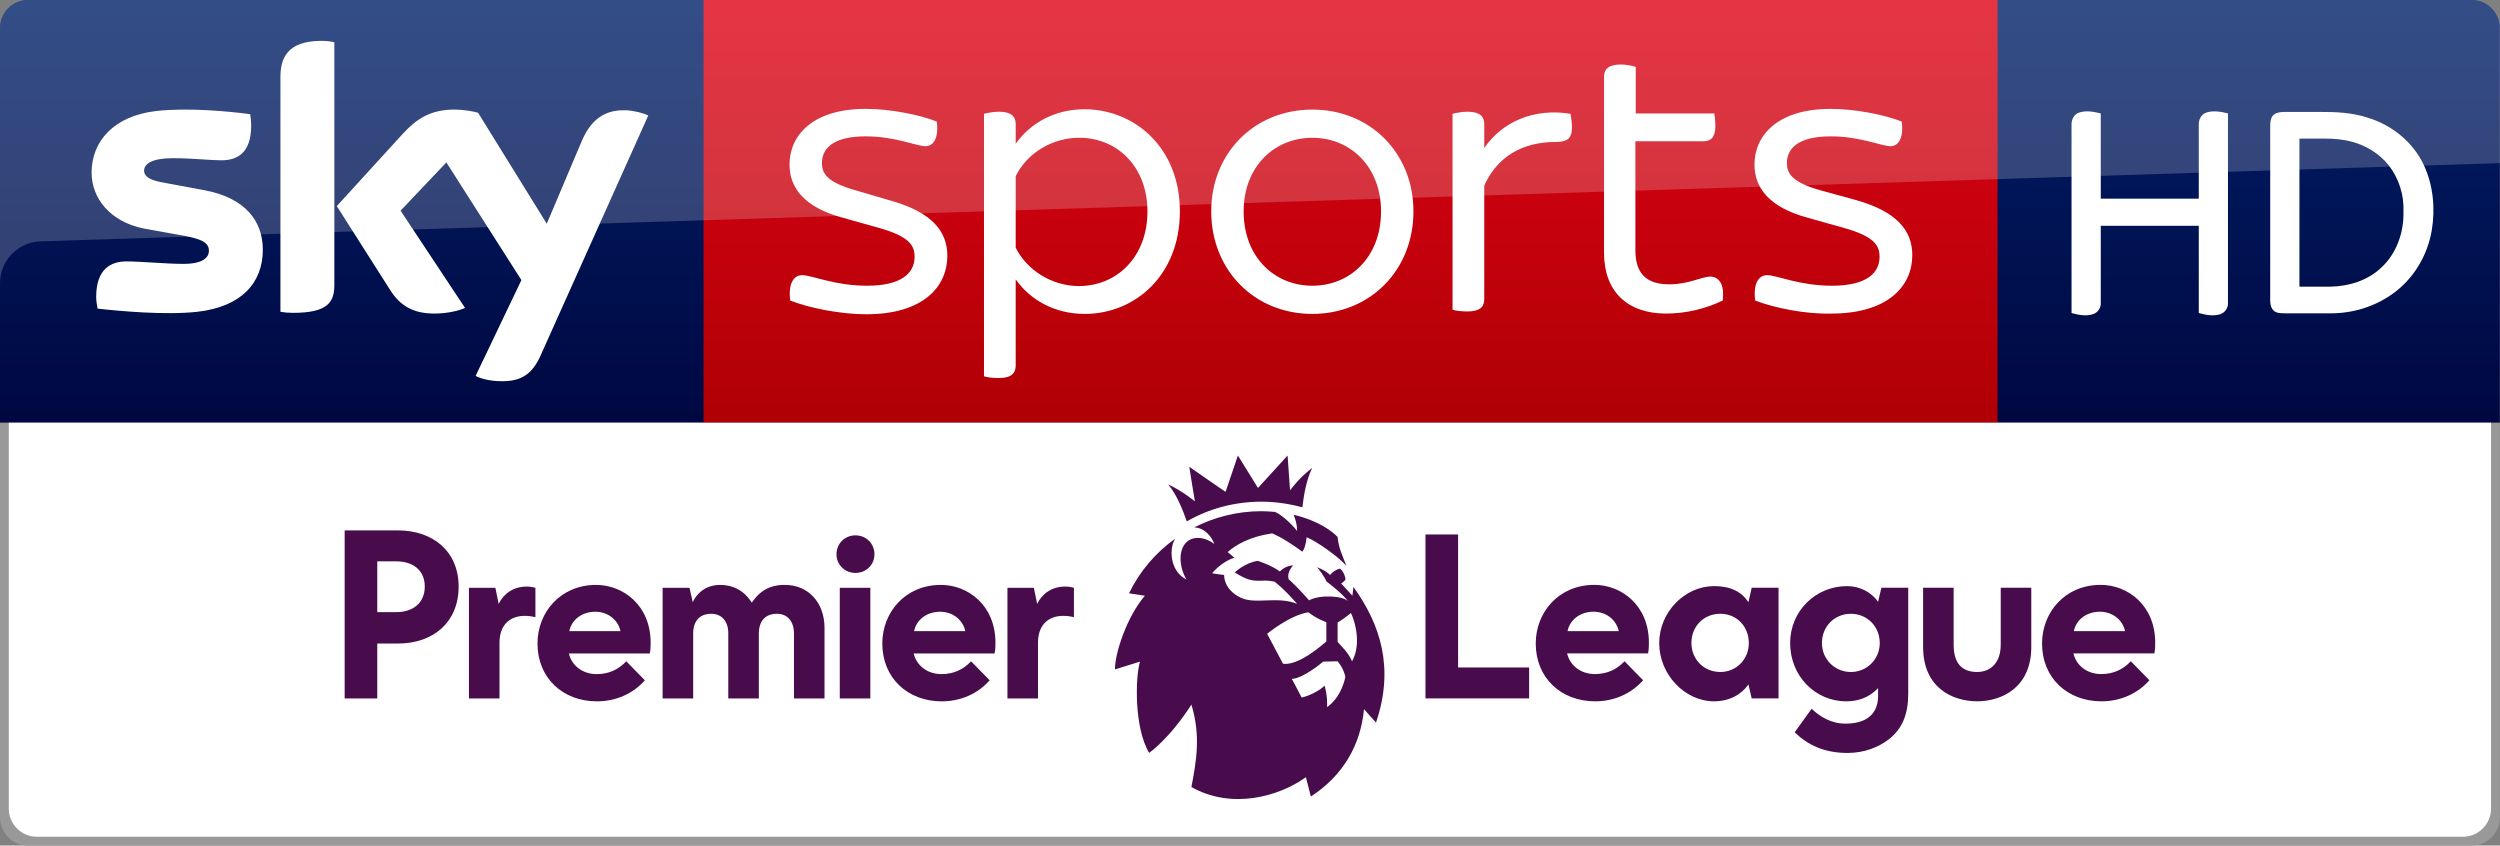 <?xml version="1.0" encoding="UTF-8"?>
<svg id="svg30" width="709.61" height="240" version="1.1" viewBox="0 0 709.61 240" xmlns="http://www.w3.org/2000/svg" xmlns:cc="http://creativecommons.org/ns#" xmlns:dc="http://purl.org/dc/elements/1.1/" xmlns:rdf="http://www.w3.org/1999/02/22-rdf-syntax-ns#" xmlns:xlink="http://www.w3.org/1999/xlink">
 <rect x="0" y="0" width="709.61" height="240" fill="#808080" stroke="none"/>
 <defs id="defs34">
  <linearGradient id="a" x1="-8599.2" x2="-8599.2" y1="-4719.4" y2="-4553.6" gradientTransform="rotate(180 -4107.9 -2290.4)" gradientUnits="userSpaceOnUse">
   <stop id="stop10" stop-color="#a80002" offset="0"/>
   <stop id="stop12" stop-color="#ea021a" offset="1"/>
  </linearGradient>
  <linearGradient id="linearGradient4552" x1="99.851" x2="99.851" y1="138.67" y2="-27.096" gradientTransform="matrix(-1 0 0 1 709.56 0)" gradientUnits="userSpaceOnUse">
   <stop id="stop19-4" stop-color="#00043b" offset="0"/>
   <stop id="stop21" stop-color="#002672" offset="1"/>
  </linearGradient>
 </defs>
 <path id="path24-6-6" d="m7.9 0c-4.4 0-7.9 3.7-7.9 7.9v112.1h709.56v-112.1c2e-5 -4.2-3.5-7.9-7.9-7.9z" fill="url(#linearGradient4552)"/>
 <g id="#ffffffff" transform="matrix(.48 0 0 .48 567 0)" fill="#fff">
  <path id="path7" d="m47.72 66.75c4.27-1.63 9.01-0.77 13.3 0.33v50.41h57.96v-43.52c-0.2-3.08 1.41-6.38 4.46-7.41 4.18-1.36 8.64-0.52 12.8 0.5v111.94c0.19 2.95-1.68 5.81-4.48 6.78-4.19 1.35-8.66 0.5-12.78-0.69v-51.58h-57.96v45.56c0.17 2.76-1.52 5.48-4.09 6.53-4.28 1.62-8.94 0.68-13.19-0.49v-111.08c-0.16-2.92 1.16-6.08 3.98-7.28z"/>
  <path id="path9" d="m163.6 67.6c1.935-1.25 4.183-1.423 6.447-1.407h20.664c9.42-0.029 18.815 0.355 27.86 3.307 14.45 4.25 27.14 14.48 33.54 28.21 5.52 11.92 6.78 25.54 4.66 38.43-2.52 15.09-11.04 29.21-23.67 37.96-10.48 7.39-23.33 11.21-36.12 11.18h-27.04c-2.47-0.06-5.46 0.05-7.15-2.1-1.87-2.29-1.55-5.41-1.57-8.16v-100.06c-0.01-2.57 0.12-5.67 2.38-7.36m14.9 14.359v87.541h18.52c10.64-0.21 21.64-3.56 29.54-10.93 9.32-8.38 13.81-21.17 13.46-33.53 0.39-9.74-2.69-19.54-8.69-27.24-5.52-7-13.5-11.82-22.09-14.05-5.145-1.391-10.41-1.79-15.703-1.79z"/>
 </g>
 <path id="path15" d="m199.7 0h367.3v120h-367.3z" fill="url(#a)"/>
 <path id="path24" d="m135 106.7c1.3 0.7 3.9 1.5 7.3 1.5 5.7 0.1 8.8-2.1 11.1-7.2l30.6-68.2c-1.3-0.7-4.1-1.4-6.3-1.5-3.9-0.1-9.2 0.7-12.6 8.8l-9.9 23.4-19.5-31.5c-1.3-0.4-4.3-0.9-6.6-0.9-6.8 0-10.7 2.5-14.7 6.8l-18.8 20.6 15.2 23.9c2.8 4.4 6.5 6.6 12.5 6.6 3.9 0 7.2-0.9 8.7-1.6l-18.3-27.6 13-13.7 21.3 33.4zm-40.1-25.8c0 5-2 7.9-11.8 7.9-1.3 0-2.4-0.1-3.5-0.3v-66.6c0-5.1 1.7-10.3 11.6-10.3 1.2 0 2.5 0.1 3.7 0.4zm-20.3-10c0 9.4-6.1 16.2-18.6 17.6-9 1-22.1-0.2-28.3-0.9-0.2-1-0.4-2.3-0.4-3.3 0-8.2 4.4-10.1 8.6-10.1 4.3 0 11.1 0.7 16.2 0.7 5.6 0 7.2-1.9 7.2-3.7 0-2.4-2.2-3.3-6.6-4.2l-11.7-2.1c-9.8-1.9-15-8.7-15-15.9 0-8.8 6.2-16.1 18.4-17.5 9.2-1 20.5 0.1 26.6 0.9 0.2 1.1 0.3 2.1 0.3 3.2 0 8.2-4.3 9.9-8.5 9.9-3.2 0-8.1-0.6-13.8-0.6-5.8 0-8.1 1.6-8.1 3.5 0 2 2.3 2.9 5.9 3.5l11.3 2.1c11.6 2.2 16.5 8.8 16.5 16.9m149.7 14.4c-0.6-4.7 0.9-7.2 3.4-7.2 2.7 0 9.2 3 18.4 3 9.8 0 13.5-3.6 13.5-8.2 0-3.2-1.4-5.8-10.4-8.3l-10-2.8c-10.7-2.9-15.1-8.3-15.1-15.1 0-8.2 6.5-15.8 21.6-15.8 6.8 0 15.2 1.6 20.2 3.6 0.6 4.6-0.9 7-3.2 7-2.5 0-8.6-2.8-17-2.8-9 0-12.4 3.3-12.4 7.6 0 2.8 1.3 5.4 9.5 7.7l10.2 3c11.3 3.2 15.9 8.5 15.9 15.6 0 8.8-6.9 16.6-23 16.6-7.4 0-16.3-1.8-21.6-3.9m110.6-25.3c0 18.1-12.7 29.1-27 29.1-8.6 0-15.5-4-19.6-9.8v24.5c0 2.1-1.2 3.5-4.8 3.5-1.6 0-3.4-0.2-4.2-0.5v-74.5c0.8-0.2 2.6-0.6 4.2-0.6 3.6 0 4.8 1.4 4.8 3.5v5.6c4.1-5.8 11-9.8 19.6-9.8 14.3 0.1 27 11 27 29m-9.2 0c0-12.4-8.3-20.9-19.4-20.9-7.7 0-14.8 4.4-18 10.9v20.3c3.2 6.4 10.3 10.9 18 10.9 11.1-0.1 19.4-8.6 19.4-21.2m18.1 0c0-16.6 12.3-28.9 28.7-28.9 16.5 0 28.7 12.4 28.7 28.9 0 16.7-12.3 29.1-28.7 29.1s-28.7-12.4-28.7-29.1m48.2 0c0-12.8-8.8-20.9-19.5-20.9s-19.5 8.1-19.5 20.9c0 13 8.8 21.1 19.5 21.1s19.5-8.1 19.5-21.1m54.2-23.9c0 3.4-1.5 4.2-4.8 4.2-6.4 0-15.5 2.1-20.1 12.4v32.2c0 2.2-1.2 3.5-4.8 3.5-1.6 0-3.4-0.2-4.2-0.5v-55.6c0.8-0.2 2.6-0.6 4.2-0.6 3.6 0 4.8 1.4 4.8 3.5v6.8c5.1-7.4 14-11.4 24.5-9.7 0.1 0.7 0.4 2.4 0.4 3.8m52 49.2c-0.6-4.7 0.9-7.2 3.4-7.2 2.7 0 9.2 3 18.4 3 9.8 0 13.5-3.6 13.5-8.2 0-3.2-1.4-5.8-10.4-8.3l-10-2.8c-10.7-2.9-15.1-8.3-15.1-15.1 0-8.2 6.5-15.8 21.6-15.8 6.8 0 15.2 1.6 20.2 3.6 0.6 4.6-0.9 7-3.2 7-2.4 0-8.6-2.8-17-2.8-9 0-12.4 3.3-12.4 7.6 0 2.8 1.3 5.4 9.5 7.7l10.2 2.8c11.3 3.2 15.9 8.5 15.9 15.6 0 8.8-6.9 16.6-23 16.6-7.3 0.2-16.2-1.6-21.6-3.7m-9.2 0c-4.8 2.3-10.4 3.7-16.1 3.7-11 0-17.6-6.3-17.6-17.2v-50c0-2.1 1.2-3.5 4.8-3.5 1.6 0 3.4 0.4 4.2 0.7v13.2h22.3c0.1 0.7 0.3 2.2 0.3 3.6 0 3.3-1.4 4.3-3.4 4.3h-19.3v30.9c0 6.8 3.3 9.7 9.6 9.7 5.7 0 9.1-2.2 11.8-2.2 2.6 0.2 3.9 2.5 3.4 6.8" fill="#fff"/>
 <path id="path28" d="m8 0c-4.4 0-8 3.6-8 8v72.4c0-6.4 5.1-11.7 11.5-11.9l698.11-22.199v-38.301c0-4.4-3.6-8-8-8z" fill="#fff" opacity=".2"/>
 <path id="path24-6-6-7" d="m7.9 240c-4.4 0-7.9-3.7-7.9-7.9v-112.1h709.56v112.1c2e-5 4.2-3.5 7.9-7.9 7.9z" fill="#999"/>
 <path id="path24-6-6-7-2" d="m10.4 237.5c-4.4 0-7.9-3.7-7.9-7.9v-109.6h704.56v109.6c1e-5 4.2-3.5 7.9-7.9 7.9z" fill="#fff"/>
 <g id="g4675" transform="translate(-.948)" fill="#480c4d">
  <path id="path8" d="m332.52 137.5c4.3 2 7.1 4.5 7.6 4.8-0.2-1.1-1.1-6.5-1.6-9.8 2.5 1.7 8.3 5.8 10.3 7.1 0.8-2.4 3.5-10.3 3.5-10.3s4.9 7.9 5.7 9.2c1-1.1 6.9-7.6 8.4-9.2 0.3 3.7 0.6 9.1 0.7 9.9 0.3-0.4 2.5-3.5 6.3-6.4-1.6 3.2-2.4 7.6-2.8 11.2-3.7-1-7.6-1.6-11.6-1.6-7.7 0-15 2-21.2 5.6-1.2-3.4-2.9-7.7-5.3-10.5m59 67.6-3.4-3.8c-1 10.2-5.9 18.8-15.1 24.8l-1.4-5.5c-7.8 5.6-21.1 9.2-32.5 2.8 1.4-7.3 2.7-14.6 0-23.4-6.3 9.8-12 13.7-12 13.7-4.3-7.2-3.9-21.6-2.6-25.9l-7.1 2.2c0-4.8 3.5-15.1 8.5-20.9l-4.5-0.7c3-6.2 7.5-11.5 13.1-15.5-1.7 2.6-1.7 9.1 3.2 11.6-2.1-3.6-2.3-8.1-0.2-10.4 2.2-2.3 5.8-1.5 8.1 0.3-0.7-2-2.7-4.6-5.7-4.7 5.7-2.9 12.2-4.6 19.1-4.6 1.3 0 2.5 0.1 3.8 0.2 2 0.8 4.9 3.6 6.3 5.4 0 0 0.1-2.1-1-4.6 7.4 1.8 11 4.8 12.5 6.3 0.3 3.2 1.3 5.1 2.5 8.2-2.4-2.7-8.5-7-11.3-8.1 0 0-0.2 2.8-1.2 4.1-5.7-4.2-8.6-5.2-8.6-5.2-6.3 0.9-10.4 3.3-12.6 5.3l1.9 1.6c-3.8 1.2-6.3 4.4-6.3 4.4 0 0.1 3.4 0.5 3.4 0.5s-0.3 4 4.6 6.4c4.2 2.1 10.4-0.5 16.1 1.8-3.8-4.4-6.4-6.3-6.4-6.3s-1.5-0.3-2.6-0.3c-1.3 0-3.3 0.3-5.5-0.6-1-0.4-2.2-1.1-3.2-1.7 0 0 2.7-2.7 6.5-3.3 0 0 3.5 1 6.3 3 1.8-1.8 3.8-1.7 3.8-1.7s-1.9 1.8-1.3 3.9c2.8 2.5 5.8 6 5.8 6 3.1-1.7 9.7-1.3 11.1 0.3-1.7-2.2-4.2-4.1-6.2-5.7-0.2-0.8-2.3-3.8-2.7-4 0 0 2 0.6 3.8 2.2 0.5-0.7 1.5-1.5 2.8-1.8 1.3 1.1 1.6 2.9 1.5 3.2-0.6 0.7-1.2 1-1.2 1l3.2 3.5 0.3-2.5c7.6 10.6 11.7 22.9 6.4 38.5m-14.1-23v-5.5s-2.5-0.8-5.1-2.8c-5.3 0.8-11.7 6.1-11.7 6.1s2.2 4.1 4.5 8.5c4.2 0.6 10.4-4.7 12.3-6.3m5.4 10s-0.4-2.3-2.2-4.4l-4.1 0.1s-5.6 4.8-8.9 4.9c0 0 1.9 3.5 2.8 5.3 1.9-0.4 5.1-1.9 6.5-3.4 0 0 0.9 2.8 0.7 6.1 1.7-1.1 4.3-4 5.2-8.6m1.6-18.1c-2.1 1.7-3.8 2.7-3.8 2.7v5.5c1.5 1.7 3 3 4.1 5.5 2.1-3.7 1.7-9.2-0.3-13.7"/>
  <path id="path44_1_-8-1" d="m534.03 170.82 0.94-3.986h7.619v30.01c0 5.861-1.64 9.963-5.508 13.01-2.929 2.227-6.918 3.867-11.721 3.867-6.565 0-11.254-2.227-15.004-5.861l4.807-6.682c2.344 2.227 5.508 4.221 9.611 4.221 6.447 0 9.259-3.166 9.259-7.854v-2.227c-2.576 2.697-5.624 3.75-9.023 3.75-8.91 0-15.942-7.268-15.942-16.527 0-9.145 7.268-16.176 16.176-16.176 3.633 2e-3 6.914 1.758 8.788 4.455m-7.732 3.401c-4.57 0-8.207 3.515-8.207 8.32 0 4.572 3.637 8.205 8.207 8.205 4.57 0 8.203-3.633 8.203-8.205 0-4.806-3.633-8.32-8.203-8.32m70.681-0.588c-3.633 0-6.681 2.111-7.383 5.51h14.535c-0.705-3.283-3.635-5.51-7.151-5.51m0.469 25.435c-9.731 0-16.879-6.681-16.879-16.41 0-8.793 6.447-16.645 16.645-16.645 7.619 0 15.475 5.742 15.475 16.41 0 0.82 0 1.877-0.239 3.047h-22.972c0.82 3.516 3.986 5.861 7.853 5.861 3.516 0 6.213-1.289 8.44-3.633l5.273 5.391c-3.4 3.87-8.32 5.979-13.597 5.979m-144.18-25.435c-3.635 0-6.681 2.111-7.385 5.51h14.535c-0.701-3.283-3.632-5.51-7.15-5.51m0.469 25.435c-9.728 0-16.879-6.681-16.879-16.41 0-8.793 6.445-16.645 16.642-16.645 7.621 0 15.475 5.742 15.475 16.41 0 0.82 0 1.877-0.234 3.047h-22.977c0.822 3.516 3.989 5.861 7.856 5.861 3.515 0 6.21-1.289 8.44-3.633l5.273 5.391c-3.398 3.87-8.32 5.979-13.597 5.979m-48.175-0.82v-46.535h9.259v37.744h20.162v8.791zm83.691-24.027c-4.69 0-8.203 3.515-8.203 8.32 0 4.572 3.513 8.205 8.203 8.205 4.572 0 8.088-3.633 8.088-8.205 0-4.806-3.517-8.32-8.088-8.32m-1.758 24.847c-8.322 0-15.588-7.619-15.588-16.527 0-8.791 7.267-16.176 15.588-16.176 4.69 0 7.853 1.64 9.729 4.57l0.938-4.103h7.619v31.414h-7.619l-0.938-3.987c-1.877 2.817-5.391 4.809-9.729 4.809m74.668 0c-6.916 0-15.353-3.75-15.353-15.472v-16.764h8.671v16.176c0 5.391 2.465 7.736 6.682 7.736 3.867 0 6.682-2.695 6.682-7.736v-16.176h8.674v16.764c0 11.721-8.557 15.472-15.356 15.472" stroke-width="1.67"/>
  <path id="path44_1_-5-4-02" d="m169.92 173.64c-3.635 0-6.684 2.111-7.385 5.51h14.533c-0.701-3.283-3.63-5.51-7.148-5.51m0.469 25.436c-9.728 0-16.879-6.68-16.879-16.41 0-8.793 6.447-16.645 16.645-16.645 7.619 0 15.473 5.742 15.473 16.41 0 0.82 0 1.877-0.234 3.047h-22.975c0.818 3.516 3.986 5.864 7.853 5.864 3.516 0 6.213-1.291 8.44-3.637l5.274 5.391c-3.398 3.869-8.322 5.979-13.598 5.979m97.405-25.436c-3.633 0-6.679 2.111-7.385 5.51h14.535c-0.701-3.283-3.633-5.51-7.15-5.51m0.471 25.436c-9.728 0-16.879-6.68-16.879-16.41 0-8.793 6.447-16.645 16.645-16.645 7.619 0 15.473 5.742 15.473 16.41 0 0.82 0 1.877-0.234 3.047h-22.977c0.823 3.516 3.987 5.864 7.854 5.864 3.515 0 6.211-1.291 8.44-3.637l5.273 5.391c-3.4 3.869-8.323 5.979-13.596 5.979m-134.21-0.82v-31.415h7.502l0.94 4.572c1.404-2.932 4.216-4.922 7.969-4.922 0.82 0 1.64 0.115 2.461 0.351v8.322c-1.057-0.234-1.99-0.352-3.047-0.352-4.219 0-7.15 2.58-7.15 7.619v15.825h-8.676zm152.85 0v-31.415h7.5l0.938 4.572c1.407-2.932 4.219-4.922 7.971-4.922 0.821 0 1.64 0.115 2.463 0.351l-4.6e-4 8.322c-1.057-0.234-1.992-0.352-3.049-0.352-4.219 0-7.148 2.58-7.148 7.619v15.825h-8.676zm-60.601-18.522c0-3.4-1.875-5.51-4.807-5.51-3.398 0-5.156 2.111-5.156 5.628v18.402h-8.674v-18.52c0-3.4-1.875-5.51-4.805-5.51-3.4 0-5.158 2.111-5.158 5.628v18.402h-8.674v-31.414h7.619l0.94 4.102s1.875-4.922 7.736-4.922c3.637 0 6.682 1.523 8.793 4.69l0.235 0.351 0.235-0.351c3.049-4.338 6.799-4.69 9.143-4.69 6.68 0 11.252 5.041 11.252 12.19v20.045h-8.674v-18.522zm17.465-17.111c-3.047 0-5.391-2.346-5.391-5.276 0-3.047 2.344-5.391 5.391-5.391 3.047 0 5.391 2.343 5.391 5.391 0 2.929-2.344 5.276-5.391 5.276m-4.453 4.218h8.672v31.412h-8.672zm-131.28 6.918h5.393c4.69 0 8.088-2.578 8.088-7.268 0-4.692-3.398-7.151-8.088-7.151h-5.393zm-9.258 24.498v-47.708h15.119c9.846 0 17.231 5.861 17.231 15.942 0 10.197-7.268 16.176-17.231 16.176h-5.861v15.59z" stroke-width="1.67"/>
 </g>
</svg>
